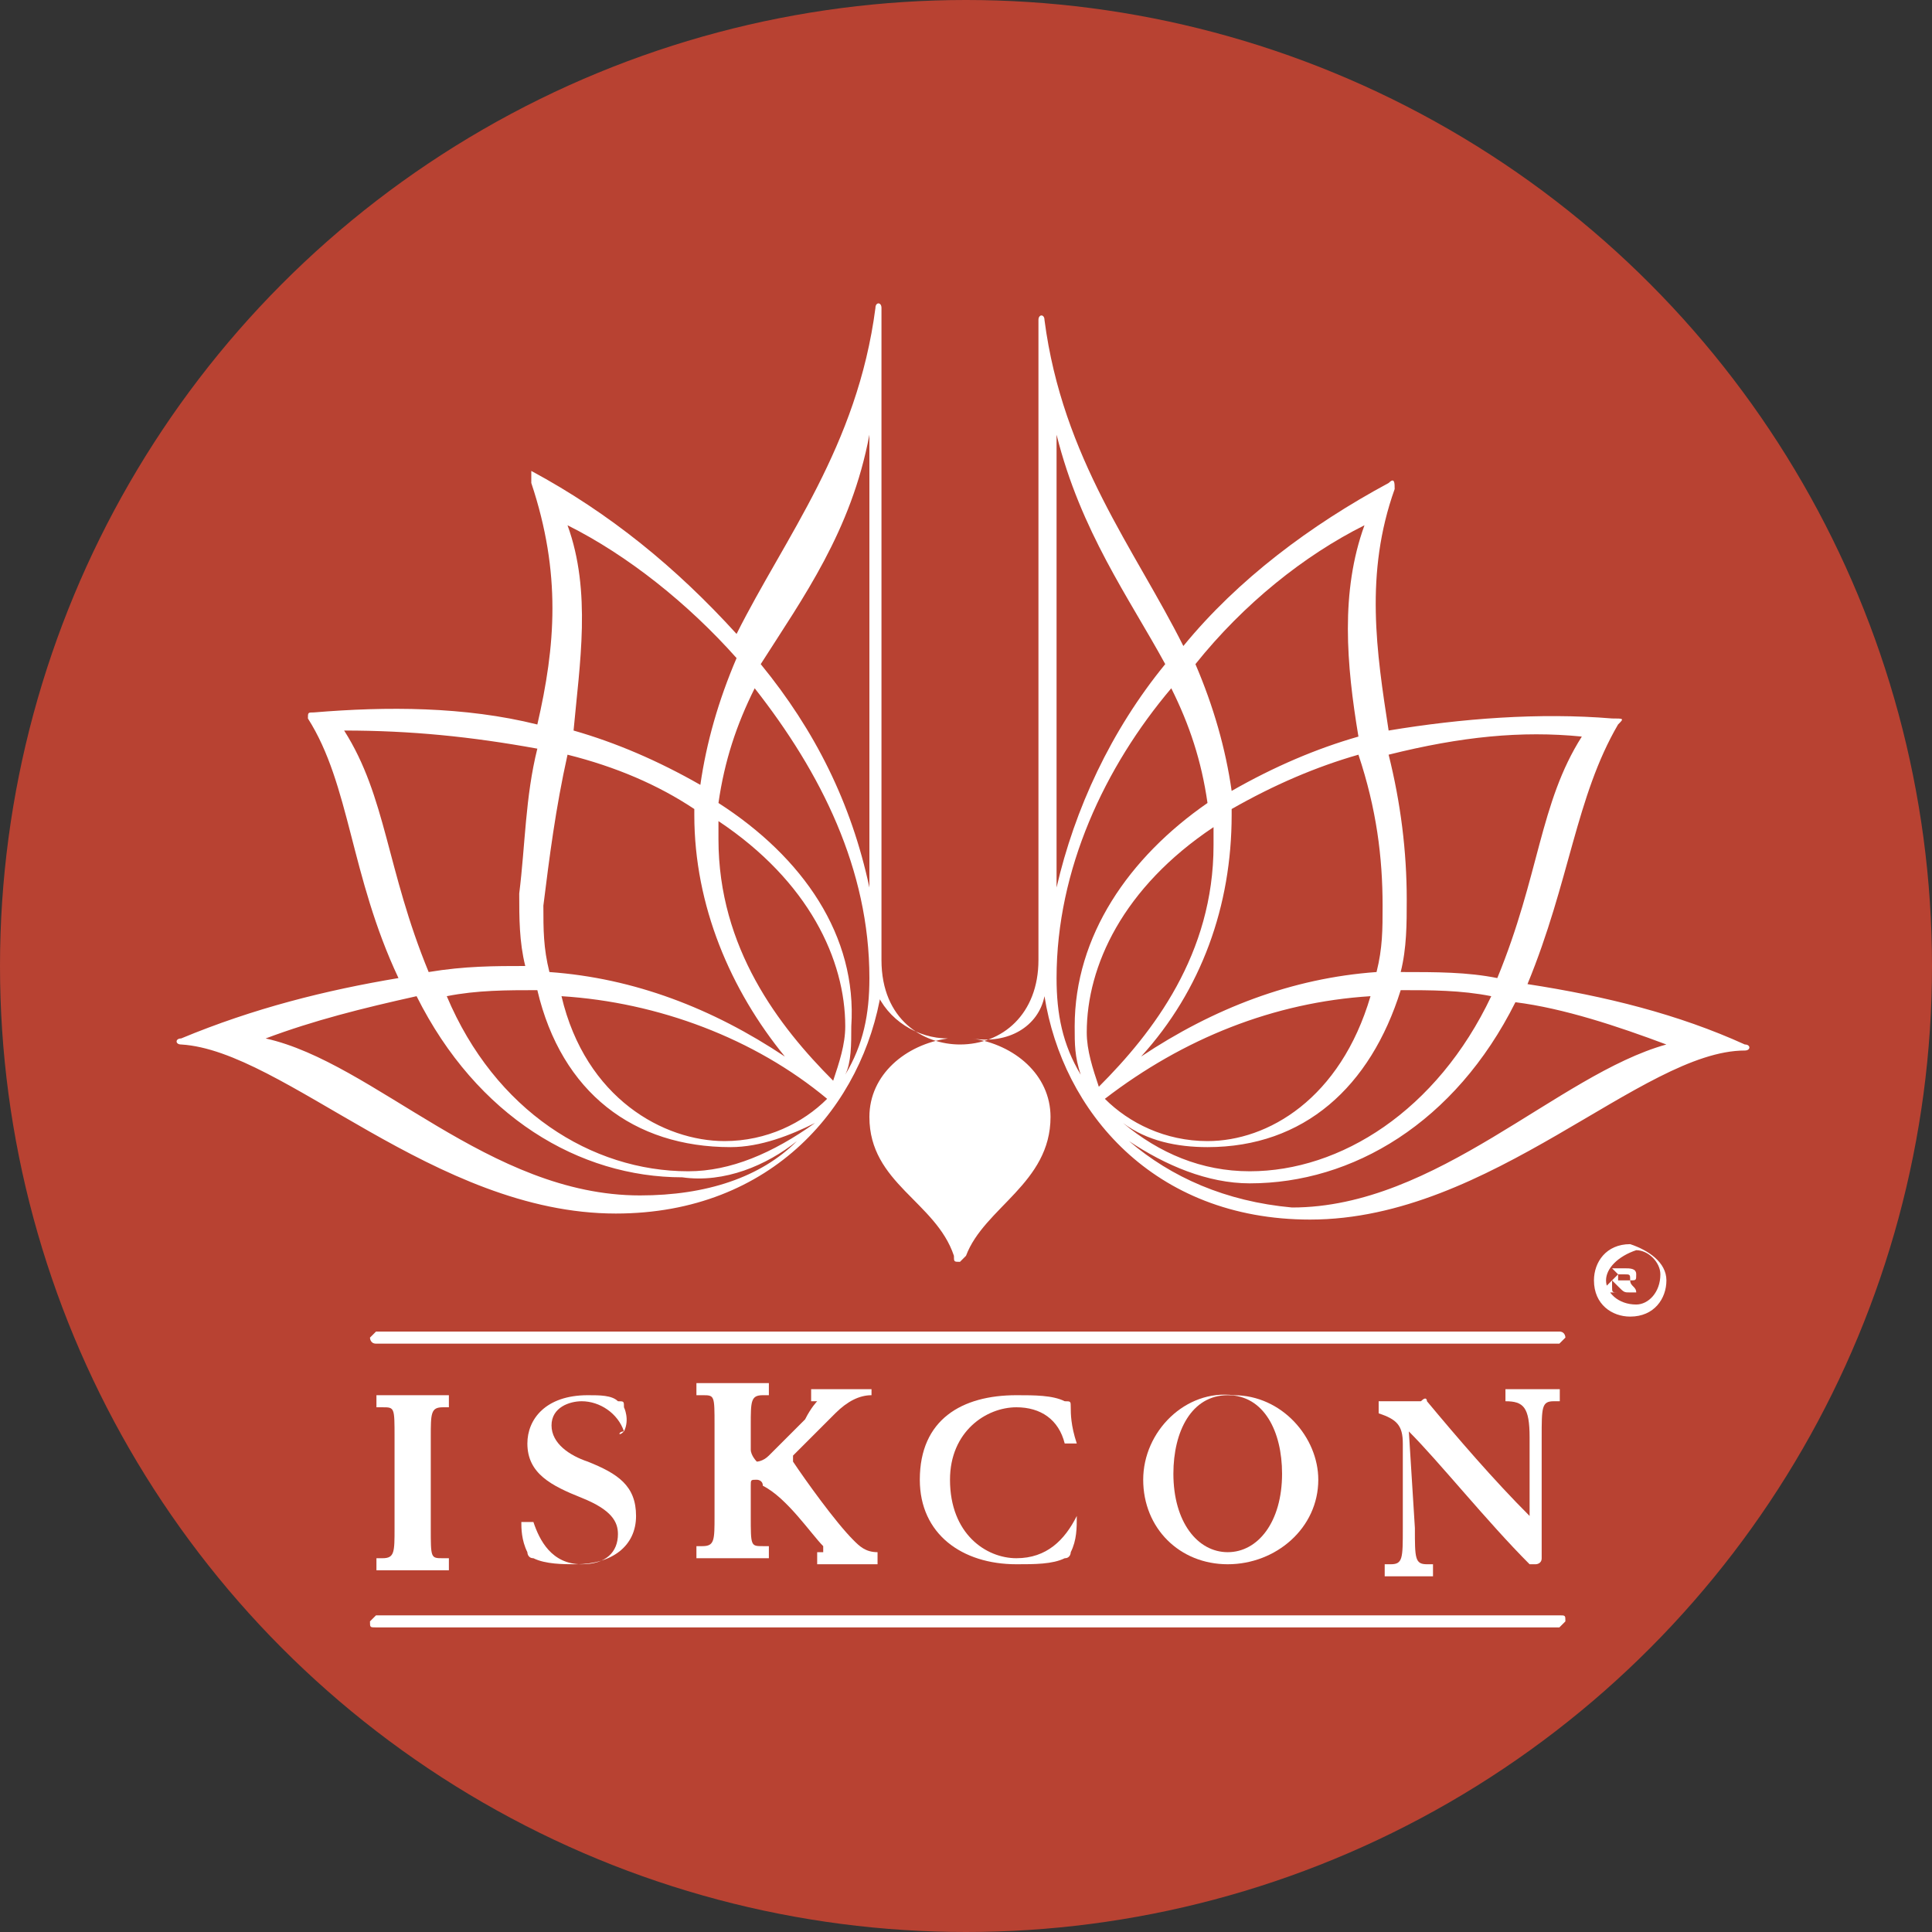 <?xml version="1.0" encoding="utf-8"?>
<!-- Generator: Adobe Illustrator 25.2.1, SVG Export Plug-In . SVG Version: 6.00 Build 0)  -->
<svg version="1.1" id="Livello_1" xmlns="http://www.w3.org/2000/svg" xmlns:xlink="http://www.w3.org/1999/xlink" x="0px" y="0px"
	 viewBox="0 0 32 32" style="enable-background:new 0 0 32 32;" xml:space="preserve">
<rect x="0" y="0" width="32" height="32" fill="#333333" stroke="none"/>
<style type="text/css">
	.st0{fill:#B84232;}
	.st1{fill:#FFFFFF;}
</style>
<g>
	<circle class="st0" cx="16" cy="16" r="16"/>
	<g id="Group_311" transform="translate(-27.917 -57.723)">
		<g id="Group_306" transform="translate(27.917 57.723)">
			<g id="Group_304" transform="translate(0 0)">
				<path id="Path_599" class="st1" d="M26.2,12.2c-0.7,1.1-0.7,2.3-1.4,4c-0.5-0.1-1-0.1-1.6-0.1c0.1-0.4,0.1-0.8,0.1-1.2
					c0-0.8-0.1-1.6-0.3-2.4C24.2,12.2,25.2,12.1,26.2,12.2z M22.9,15c0,0.4,0,0.7-0.1,1.1c-1.4,0.1-2.7,0.6-3.9,1.4
					c1-1.1,1.5-2.5,1.5-4c0,0,0-0.1,0-0.1c0.7-0.4,1.4-0.7,2.1-0.9C22.8,13.4,22.9,14.2,22.9,15z M18.3,18.2c1.3-1,2.8-1.6,4.4-1.7
					c-0.5,1.7-1.7,2.4-2.7,2.4C19.3,18.9,18.7,18.6,18.3,18.2z M20.1,14c0,1.8-1,3.1-1.9,4c-0.1-0.3-0.2-0.6-0.2-0.9
					c0-1.1,0.6-2.4,2.1-3.4C20.1,13.8,20.1,13.9,20.1,14L20.1,14z M17.8,17c0,0.3,0,0.5,0.1,0.8c-0.3-0.5-0.4-1-0.4-1.6
					c0-1.8,0.8-3.5,1.9-4.8c0.3,0.6,0.5,1.2,0.6,1.9C18.7,14.2,17.8,15.5,17.8,17L17.8,17z M18.6,18.6c0.4,0.3,0.9,0.4,1.4,0.4
					c1.6,0,2.7-1,3.2-2.6c0.5,0,1,0,1.5,0.1c0,0,0,0,0,0c-0.9,1.9-2.5,2.9-4,2.9C19.9,19.4,19.2,19.1,18.6,18.6z M22.6,8.7
					c-0.4,1.1-0.3,2.3-0.1,3.5c-0.7,0.2-1.4,0.5-2.1,0.9c-0.1-0.7-0.3-1.4-0.6-2.1C20.6,10,21.6,9.2,22.6,8.7L22.6,8.7z M17.5,7.2
					c0.4,1.6,1.2,2.7,1.8,3.8c-0.9,1.1-1.5,2.4-1.8,3.7h0L17.5,7.2L17.5,7.2z M18.7,18.9c0.6,0.4,1.3,0.7,2,0.7c1.7,0,3.4-1,4.4-3
					c0.8,0.1,1.7,0.4,2.5,0.7c-1.8,0.5-3.8,2.7-6.2,2.7C20.3,19.9,19.4,19.5,18.7,18.9L18.7,18.9z M17.3,16.5
					c0.3,1.9,1.8,3.7,4.4,3.7c3,0,5.5-2.8,7.2-2.8c0.1,0,0.1-0.1,0-0.1c-1.1-0.5-2.3-0.8-3.6-1c0.7-1.7,0.8-3.1,1.5-4.3
					c0.1-0.1,0.1-0.1-0.1-0.1c-1.2-0.1-2.5,0-3.7,0.2c-0.2-1.3-0.4-2.6,0.1-4c0-0.1,0-0.2-0.1-0.1c-1.3,0.7-2.5,1.6-3.4,2.7
					c-0.8-1.6-2-3.1-2.3-5.4c0-0.1-0.1-0.1-0.1,0v10.6c0,0.9-0.6,1.4-1.3,1.4c-0.6,0-1.3-0.4-1.3-1.4V5.1c0-0.1-0.1-0.1-0.1,0
					c-0.3,2.3-1.5,3.8-2.3,5.4c-1-1.1-2.1-2-3.4-2.7C8.8,7.8,8.8,7.9,8.8,8c0.5,1.5,0.4,2.7,0.1,4c-1.2-0.3-2.5-0.3-3.7-0.2
					c-0.1,0-0.1,0-0.1,0.1c0.7,1.1,0.7,2.6,1.5,4.3c-1.2,0.2-2.4,0.5-3.6,1c-0.1,0-0.1,0.1,0,0.1c1.7,0.1,4.2,2.8,7.2,2.8
					c2.6,0,4.1-1.8,4.4-3.7l-0.1,0c0.2,0.5,0.7,0.8,1.2,0.8l0,0c-0.7,0.1-1.3,0.6-1.3,1.3c0,1.1,1.1,1.4,1.4,2.3
					c0,0.1,0,0.1,0.1,0.1c0,0,0.1-0.1,0.1-0.1c0.3-0.8,1.4-1.2,1.4-2.3c0-0.7-0.6-1.2-1.3-1.3l0,0C16.7,17.3,17.2,17,17.3,16.5
					L17.3,16.5z M8.9,12.4c-0.2,0.8-0.2,1.6-0.3,2.4c0,0.4,0,0.8,0.1,1.2c-0.5,0-1,0-1.6,0.1c-0.7-1.7-0.7-2.9-1.4-4
					C6.8,12.1,7.8,12.2,8.9,12.4L8.9,12.4z M9.4,12.5c0.8,0.2,1.5,0.5,2.1,0.9c0,0,0,0.1,0,0.1c0,1.5,0.6,2.9,1.5,4
					c-1.2-0.8-2.5-1.3-3.9-1.4c-0.1-0.4-0.1-0.7-0.1-1.1C9.1,14.2,9.2,13.4,9.4,12.5L9.4,12.5z M12,18.9c-1,0-2.3-0.7-2.7-2.4
					c1.6,0.1,3.2,0.7,4.4,1.7C13.3,18.6,12.7,18.9,12,18.9z M11.9,13.6c1.5,1,2.1,2.3,2.1,3.4c0,0.3-0.1,0.6-0.2,0.9
					c-0.9-0.9-1.9-2.2-1.9-4C11.9,13.9,11.9,13.8,11.9,13.6L11.9,13.6z M11.9,13.3c0.1-0.7,0.3-1.3,0.6-1.9c1.1,1.4,1.9,3,1.9,4.8
					c0,0.6-0.1,1.1-0.4,1.6c0.1-0.2,0.1-0.5,0.1-0.8C14.2,15.5,13.3,14.2,11.9,13.3L11.9,13.3z M11.4,19.4c-1.6,0-3.2-1-4-2.9
					c0,0,0,0,0,0c0.5-0.1,1-0.1,1.5-0.1c0.4,1.7,1.6,2.6,3.2,2.6c0.5,0,1-0.2,1.4-0.4C12.8,19.1,12.1,19.4,11.4,19.4L11.4,19.4z
					 M12.2,10.9c-0.3,0.7-0.5,1.4-0.6,2.1c-0.7-0.4-1.4-0.7-2.1-0.9C9.6,11,9.8,9.8,9.4,8.7C10.4,9.2,11.4,10,12.2,10.9L12.2,10.9z
					 M14.4,7.2v7.5h0c-0.3-1.4-0.9-2.6-1.8-3.7C13.3,9.9,14.1,8.8,14.4,7.2L14.4,7.2z M13.2,18.9c-0.6,0.6-1.5,0.9-2.6,0.9
					c-2.5,0-4.4-2.2-6.2-2.6c0.8-0.3,1.6-0.5,2.5-0.7c1,2,2.7,3,4.4,3C12,19.6,12.7,19.3,13.2,18.9L13.2,18.9z"/>
				<g id="Group_303" transform="translate(15.628 85.455)">
					<g id="Group_302" transform="translate(0.307 5.154)">
						<path id="Path_600" class="st1" d="M-5.6-66.9C-5.7-66.8-5.7-66.9-5.6-66.9c-0.1-0.3-0.4-0.5-0.7-0.5c-0.2,0-0.5,0.1-0.5,0.4
							c0,0,0,0,0,0c0,0.3,0.3,0.5,0.6,0.6c0.5,0.2,0.8,0.4,0.8,0.9s-0.4,0.8-1,0.8c-0.2,0-0.5,0-0.7-0.1c-0.1,0-0.1-0.1-0.1-0.1
							c-0.1-0.2-0.1-0.4-0.1-0.5c0,0,0,0,0.1,0c0,0,0.1,0,0.1,0c0.1,0.3,0.3,0.7,0.8,0.7c0.4,0,0.6-0.2,0.6-0.5
							c0-0.2-0.1-0.4-0.6-0.6c-0.5-0.2-0.9-0.4-0.9-0.9c0-0.4,0.3-0.8,1-0.8c0.2,0,0.4,0,0.5,0.1c0.1,0,0.1,0,0.1,0.1
							C-5.6-67.3-5.5-67.1-5.6-66.9C-5.6-66.9-5.6-66.9-5.6-66.9z"/>
						<path id="Path_601" class="st1" d="M1.9-65.5C1.9-65.5,2-65.5,1.9-65.5c0,0.2,0,0.4-0.1,0.6c0,0,0,0.1-0.1,0.1
							c-0.2,0.1-0.5,0.1-0.8,0.1c-0.9,0-1.6-0.5-1.6-1.4c0-1,0.7-1.4,1.6-1.4c0.3,0,0.6,0,0.8,0.1c0.1,0,0.1,0,0.1,0.1
							c0,0.1,0,0.3,0.1,0.6c0,0,0,0-0.1,0c0,0-0.1,0-0.1,0c-0.1-0.4-0.4-0.6-0.8-0.6c-0.5,0-1.1,0.4-1.1,1.2c0,0.9,0.6,1.3,1.1,1.3
							C1.4-64.8,1.7-65.1,1.9-65.5C1.9-65.5,1.9-65.5,1.9-65.5z"/>
						<path id="Path_602" class="st1" d="M3-66.1c0-0.8,0.7-1.5,1.5-1.4c0.8,0,1.4,0.7,1.4,1.4c0,0.8-0.7,1.4-1.5,1.4
							C3.6-64.7,3-65.3,3-66.1z M4.4-64.9c0.5,0,0.9-0.5,0.9-1.3c0-0.7-0.3-1.3-0.9-1.3s-0.9,0.6-0.9,1.3
							C3.5-65.4,3.9-64.9,4.4-64.9L4.4-64.9z"/>
						<path id="Path_603" class="st1" d="M-9.4-66.1v0.8c0,0.4,0,0.5-0.2,0.5l-0.1,0c0,0,0,0,0,0.1c0,0,0,0.1,0,0.1c0,0,0.4,0,0.6,0
							s0.6,0,0.6,0c0,0,0,0,0-0.1c0,0,0-0.1,0-0.1l-0.1,0c-0.2,0-0.2,0-0.2-0.5v-1.5c0-0.4,0-0.5,0.2-0.5l0.1,0c0,0,0,0,0-0.1
							c0,0,0-0.1,0-0.1c0,0-0.4,0-0.6,0s-0.6,0-0.6,0c0,0,0,0,0,0.1c0,0,0,0.1,0,0.1l0.1,0c0.2,0,0.2,0,0.2,0.5V-66.1z"/>
						<path id="Path_604" class="st1" d="M-2.3-65c0,0.1,0,0.1,0,0.1l-0.1,0c0,0,0,0,0,0.1s0,0.1,0,0.1c0,0,0.4,0,0.5,0
							c0.2,0,0.5,0,0.5,0c0,0,0,0,0-0.1c0,0,0-0.1,0-0.1c-0.2,0-0.3-0.1-0.4-0.2c-0.3-0.3-0.8-1-1-1.3c0,0,0-0.1,0-0.1l0,0
							c0.1-0.1,0.5-0.5,0.7-0.7c0.2-0.2,0.4-0.3,0.6-0.3c0,0,0,0,0-0.1c0,0,0-0.1,0,0c0,0-0.3,0-0.5,0s-0.5,0-0.5,0c0,0,0,0,0,0.1
							c0,0,0,0.1,0,0.1l0.1,0c0,0,0,0,0,0c0,0-0.1,0.1-0.2,0.3c-0.2,0.2-0.5,0.5-0.6,0.6c-0.1,0.1-0.2,0.1-0.2,0.1
							c0,0-0.1-0.1-0.1-0.2v-0.4c0-0.4,0-0.5,0.2-0.5l0.1,0c0,0,0,0,0-0.1c0,0,0-0.1,0-0.1c0,0-0.4,0-0.6,0c-0.2,0-0.6,0-0.6,0
							c0,0,0,0,0,0.1c0,0,0,0.1,0,0.1l0.1,0c0.2,0,0.2,0,0.2,0.5v1.5c0,0.4,0,0.5-0.2,0.5l-0.1,0c0,0,0,0,0,0.1s0,0.1,0,0.1
							c0,0,0.4,0,0.6,0c0.2,0,0.6,0,0.6,0c0,0,0,0,0-0.1c0,0,0-0.1,0-0.1l-0.1,0c-0.2,0-0.2,0-0.2-0.5V-66c0-0.1,0-0.1,0.1-0.1
							c0,0,0.1,0,0.1,0.1C-2.9-65.8-2.5-65.2-2.3-65z"/>
						<path id="Path_605" class="st1" d="M7.4-66.9c0.5,0.5,1.3,1.5,2,2.2c0,0,0.1,0,0.1,0c0,0,0.1,0,0.1-0.1c0-0.2,0-0.4,0-0.6
							v-1.4c0-0.5,0-0.6,0.2-0.6l0.1,0c0,0,0,0,0-0.1c0,0,0-0.1,0-0.1c-0.2,0-0.3,0-0.4,0c-0.1,0-0.3,0-0.5,0c0,0,0,0,0,0.1
							c0,0,0,0.1,0,0.1c0.3,0,0.4,0.1,0.4,0.6v1.3l0,0c-0.6-0.6-1.2-1.3-1.7-1.9c0,0,0-0.1-0.1,0c-0.2,0-0.5,0-0.7,0c0,0,0,0,0,0.1
							c0,0,0,0.1,0,0.1c0.3,0.1,0.4,0.2,0.4,0.5v1.4c0,0.5,0,0.6-0.2,0.6l-0.1,0c0,0,0,0,0,0.1c0,0,0,0.1,0,0.1c0.2,0,0.3,0,0.4,0
							c0.1,0,0.3,0,0.4,0c0,0,0,0,0-0.1c0,0,0-0.1,0-0.1l-0.1,0c-0.2,0-0.2-0.1-0.2-0.6L7.4-66.9L7.4-66.9z"/>
					</g>
					<path id="Path_606" class="st1" d="M10.2-63.2c0,0,0.1-0.1,0.1-0.1s0-0.1-0.1-0.1H-9.4c0,0-0.1,0.1-0.1,0.1s0,0.1,0.1,0.1H10.2
						z"/>
					<path id="Path_607" class="st1" d="M10.2-58.5c0,0,0.1-0.1,0.1-0.1c0-0.1,0-0.1-0.1-0.1H-9.4c0,0-0.1,0.1-0.1,0.1
						c0,0.1,0,0.1,0.1,0.1H10.2z"/>
				</g>
			</g>
			<g id="Group_305" transform="translate(117.801 78.707)">
				<path id="Path_608" class="st1" d="M-90.2-57.5c0,0.3-0.2,0.6-0.6,0.6c-0.3,0-0.6-0.2-0.6-0.6c0-0.3,0.2-0.6,0.6-0.6
					c0,0,0,0,0,0C-90.5-58-90.2-57.8-90.2-57.5z M-91.2-57.5c0,0.2,0.2,0.4,0.5,0.4c0.2,0,0.4-0.2,0.4-0.5c0-0.2-0.2-0.4-0.4-0.4
					C-91-57.9-91.2-57.7-91.2-57.5z M-91-57.6C-91-57.6-91-57.7-91-57.6L-91-57.6c-0.1-0.1-0.1-0.1-0.1-0.1c0.1,0,0.2,0,0.2,0
					c0.1,0,0.2,0,0.2,0.1c0,0.1,0,0.1-0.1,0.1c0,0,0,0,0,0c0,0.1,0.1,0.1,0.1,0.2c0,0,0,0,0,0c0,0,0,0,0,0c0,0,0,0-0.1,0
					c-0.1,0-0.1,0-0.2-0.1l-0.1-0.1c0,0,0,0,0,0c0,0,0,0,0,0v0.1c0,0.1,0,0.1,0.1,0.1l0,0c0,0,0,0,0,0c0,0-0.1,0-0.1,0
					c0,0-0.1,0-0.1,0c0,0,0,0,0,0l0,0c0,0,0,0,0-0.1L-91-57.6L-91-57.6z M-90.9-57.5C-90.9-57.5-90.8-57.5-90.9-57.5
					c0.1,0,0.1,0,0.1,0c0,0,0,0,0,0c0-0.1,0-0.1-0.1-0.1s-0.1,0-0.1,0V-57.5z"/>
			</g>
		</g>
	</g>
</g>
</svg>

